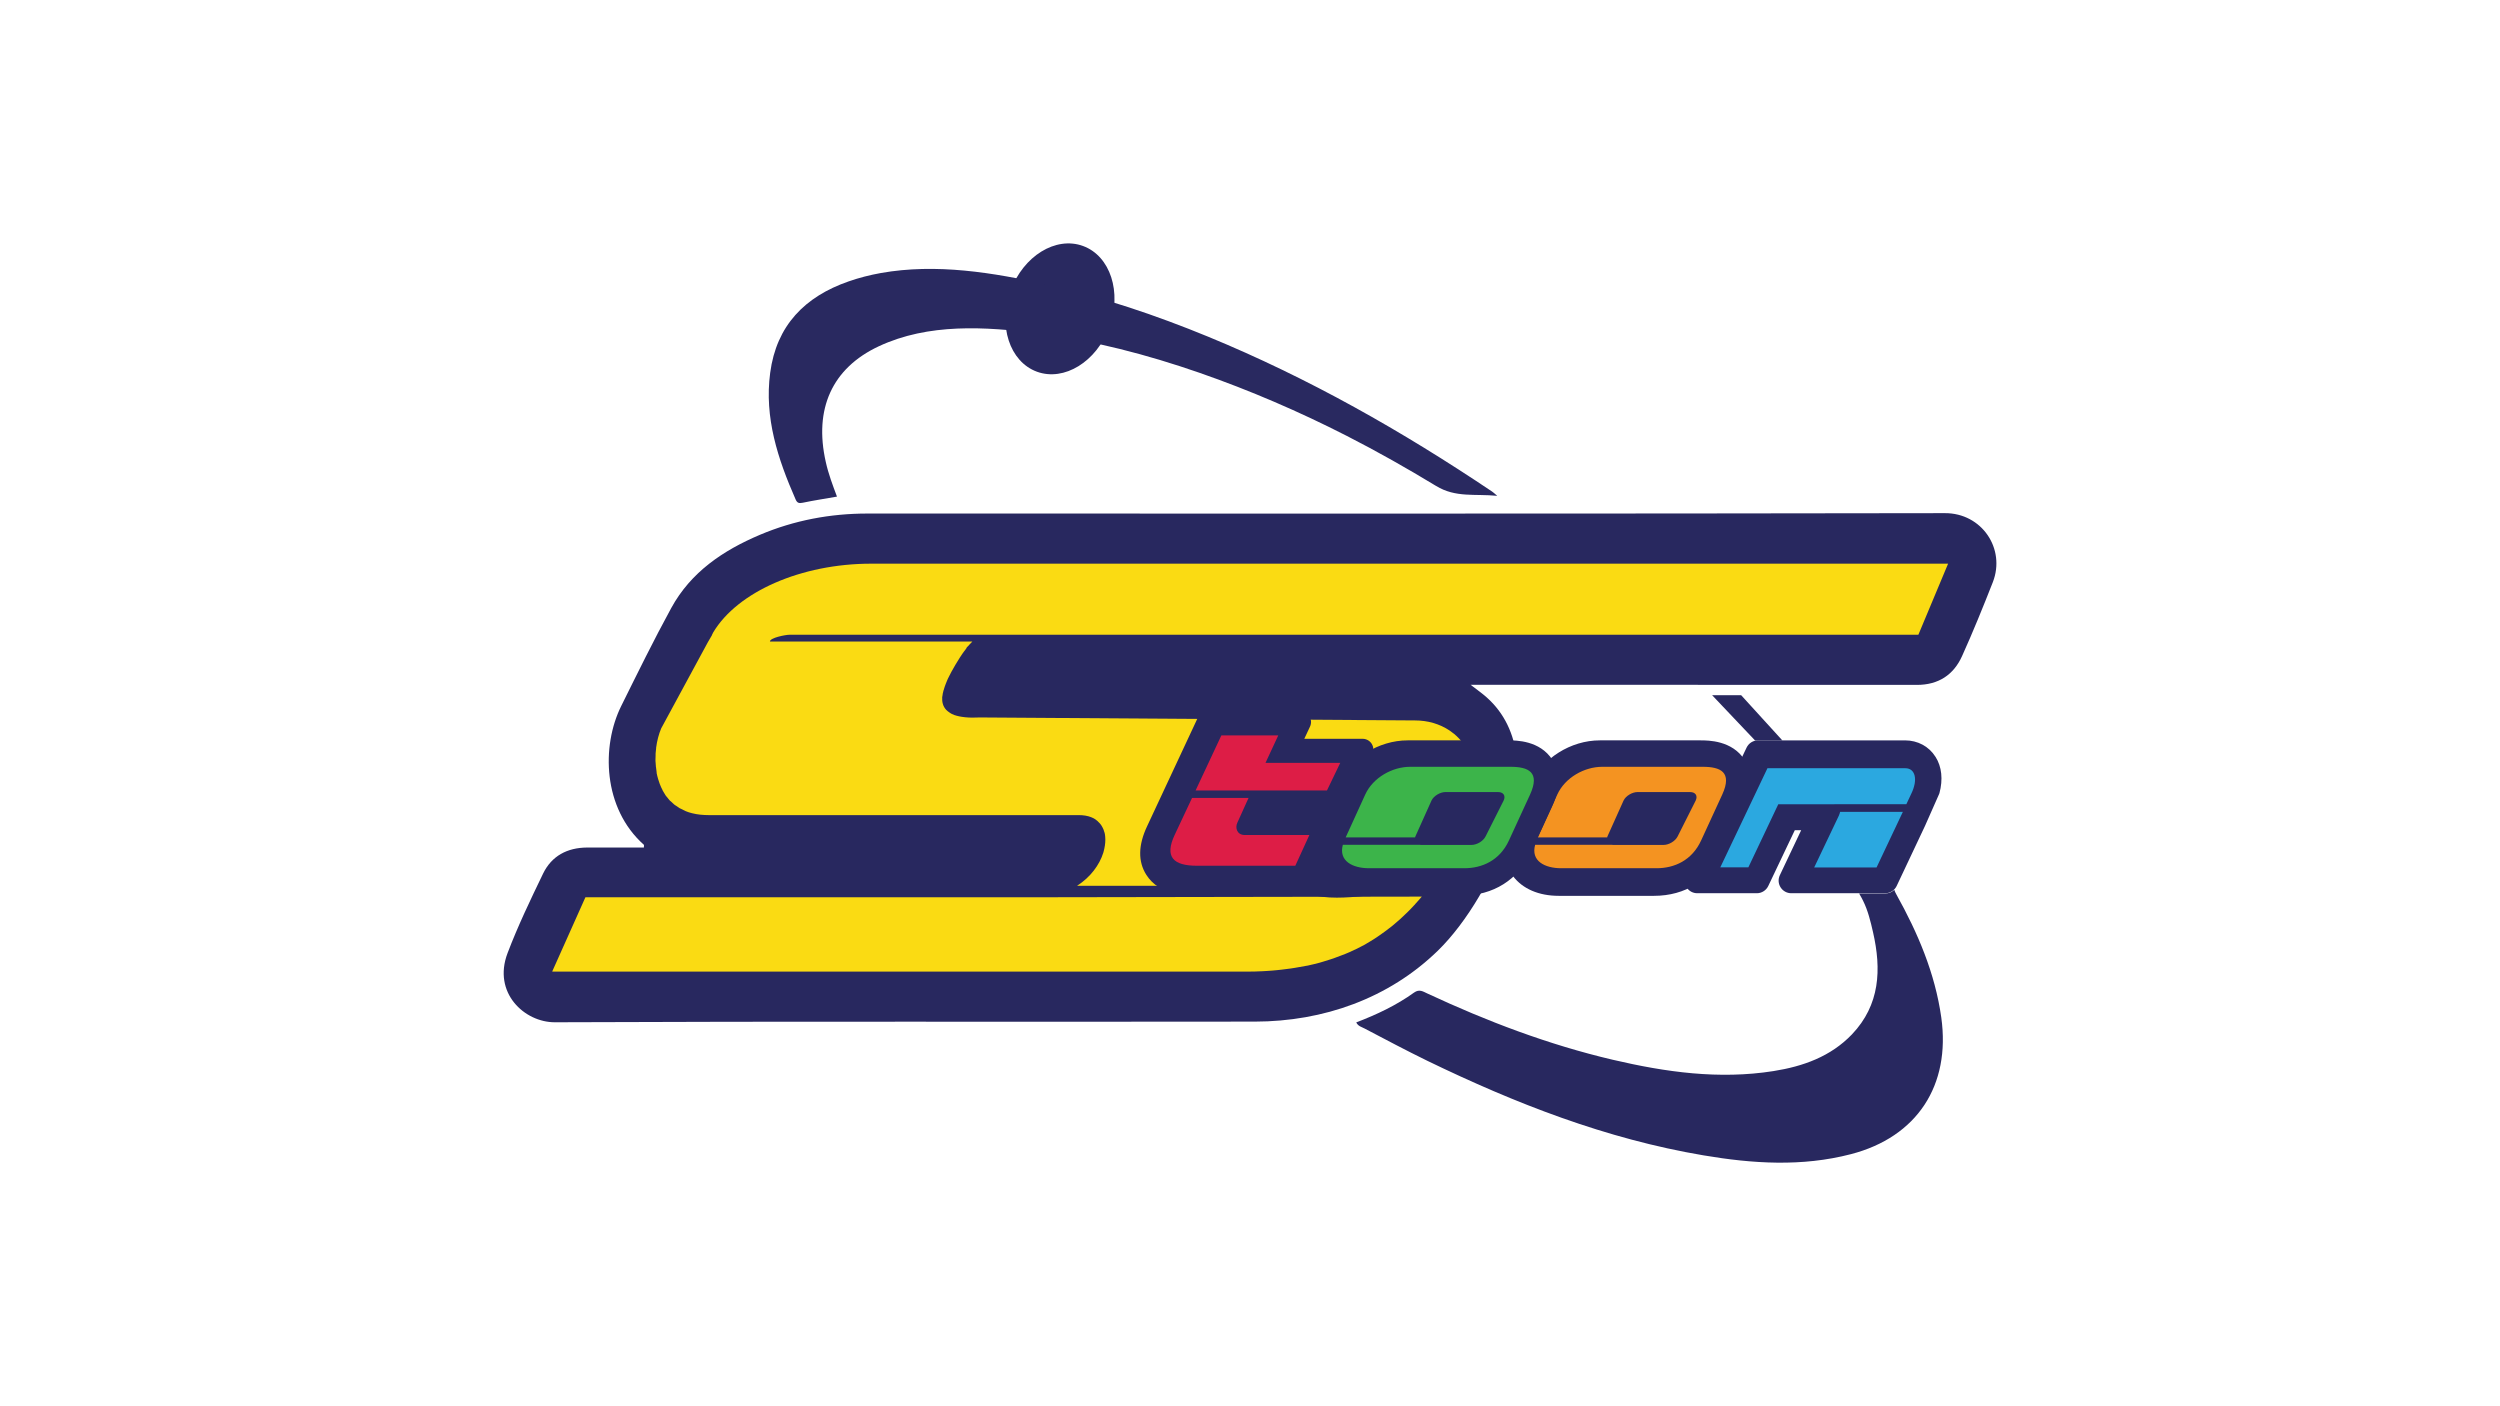 <?xml version="1.0" encoding="utf-8"?>
<!-- Generator: Adobe Illustrator 28.0.0, SVG Export Plug-In . SVG Version: 6.00 Build 0)  -->
<svg version="1.1" id="Layer_1" xmlns="http://www.w3.org/2000/svg" xmlns:xlink="http://www.w3.org/1999/xlink" x="0px" y="0px"
	 viewBox="0 0 1920 1080" style="enable-background:new 0 0 1920 1080;" xml:space="preserve">
<style type="text/css">
	.st0{fill:#292960;}
	.st1{fill:none;}
	.st2{fill:#28285F;}
	.st3{fill:#FADB13;}
	.st4{fill:#2BA8E0;}
	.st5{fill:#F49321;}
	.st6{fill:#3CB44A;}
	.st7{fill:#DD1D46;}
</style>
<g>
	<g>
		
			<ellipse transform="matrix(0.345 -0.939 0.939 0.345 310.374 919.448)" class="st0" cx="813.8" cy="237.4" rx="51.4" ry="40.4"/>
		<g>
			<g>
				<path class="st1" d="M970.5,568.7c-10.6,0.2-21.3,0.4-31.9-0.1c-4.9-0.2-7.1,1.8-8.9,5.9c-4.4,10-8.9,19.9-13.9,29.6
					c-2.9,5.7-2.7,7.6,4.4,7.5c25.5-0.3,51.2-1.1,76.6,0.3c13.5,0.7,20.3-3.6,24.6-15.8c2.3-6.5,0.2-6.3-4.6-6.2
					c-16.2,0.2-32.4,0.1-50,0.1c2.9-6.3,4.9-11.2,7.3-15.8C976.5,569.5,974.9,568.6,970.5,568.7z"/>
				<path class="st1" d="M1046,571.9c2.1,0,6,0.5,6,0.6c-0.3,7.9,4.4,2.4,6.5,2.3c3.4-0.1,6.8-1.2,10.2-1.5
					c17.8-1.8,35.6-0.1,54.9-1.1c-7.6-11-17.6-15.9-28.7-17.3c-29.1-3.8-58.5-0.9-87.7-1.7c-2.1-0.1-3.5,0.8-4.3,2.7
					c-2.2,5-4.5,10-7.2,16C1013.2,571.8,1029.6,571.8,1046,571.9z"/>
				<path class="st1" d="M908.9,619.1c-4.8,11.5-11.8,22.1-14.9,34.2c-2.1,8,1.1,12.7,9.2,14.6c3.3,0.8,6.8,1.1,10.2,1.1
					c19.1,0.1,38.3,0,57.4,0c19.6,0,19.4-0.1,27.2-18.2c2.3-5.3,0.4-5.6-4-5.6c-13.6,0.2-27.1,0.1-40.7,0
					c-8.3-0.1-10.5-3.4-7.4-11.1c2.2-5.6,4.8-11,7.6-17.4c-14.1,0-27.1,0-40.1,0C911.5,616.7,909.7,617.1,908.9,619.1z"/>
				<path class="st1" d="M673.2,432.9c-24.1,0-47.8,3-70.4,11.7c-22.5,8.6-43.3,20.2-55.4,42c-13.5,24.4-26.2,49.3-38.1,74.5
					c-16.7,35.4,3.2,66.5,41.8,66.5c90.8,0,181.6,0,272.4,0c2.4,0,4.8-0.1,7.2,0.1c10.1,0.7,16.6,7.5,16.9,17.6
					c0.3,11.3-4.6,20.4-12.1,28.5c-2,2.1-5.1,3.5-5.9,6.5c18.5,0,36.7,0,56,0c-14.5-14.1-12.3-28.9-5.2-44.1
					c10-21.4,20.2-42.7,30.1-64.2c2.8-6,6.4-11.8,8-18.9c-3.5,0-6.1,0-8.8,0c-55.4,0-110.8,0.2-166.1,0c-19.1,0-25-9.3-17.7-26.8
					c1.6-3.9,3.6-7.7,5.6-11.4c3.3-6.3,6.7-12.5,10.7-20c-50.9,0-100.8,0-150.7,0c-0.1-0.8-0.2-1.5-0.3-2.3c5.8-4,12.3-5.3,19.3-5.4
					c11.4-0.1,22.9-0.3,34.3-0.3c224.2,0,448.4,0,672.6,0c3.5,0,6.9,0.3,10.4,0.3c46.9,0,93.7,0,140.6,0c2.3,0,4.8,0.8,6.1-2.3
					c7.1-17.1,14.2-34.2,21.6-52.1c-2.9,0-4.8,0-6.6,0C1217.4,432.9,945.3,432.9,673.2,432.9z"/>
				<path class="st1" d="M1043.3,606.1c-8.3,11.7-12.4,25.5-19.2,39.4c13.1,0,24.8-1,36.3,0.3c13,1.4,21.3-2,24.3-15.5
					c0.9-4.1,3.4-7.8,5.2-11.6c2.2-4.8,6.1-7.6,11.2-7.7c13-0.3,26.1-0.2,39.1-0.1c5.3,0.1,7.3,2.5,4.6,7.7
					c-3.7,7.1-7.5,14.1-10.6,21.4c-3.5,8.2-9.1,11.3-18,11.2c-29-0.4-58-0.2-87-0.1c-2.5,0-5.9-1.3-7.1,1.9
					c-1.3,3.3-0.6,6.9,1.9,9.7c4.6,5.2,10.9,6.4,17.4,6.4c25,0,50,0.1,75.1,0c15.6-0.1,26.9-7.2,33.6-21.4
					c5.4-11.5,10.7-23.1,15.9-34.8c6.7-14.9,2.6-21.5-14-21.7c-26.1-0.2-52.2-0.2-78.3,0C1061.3,591.2,1050.5,595.9,1043.3,606.1z"
					/>
				<path class="st2" d="M1490.9,781.4c-4.8-34-18-64.9-34.5-94.5c-0.7-1.2-1.2-2.4-1.6-3.5c-0.8,0.8-1.8,1.4-2.8,1.9
					c-0.2,0.1-0.3,0.2-0.5,0.2c-1.1,0.4-2.2,0.7-3.4,0.7h-20.3c1.5,2.6,2.6,4.6,3,5.5c3.8,7.6,5.8,16,7.7,24.3
					c6.5,28.5,5.4,55.7-16.2,78.4c-16.4,17.1-37.6,24.6-60.3,28.2c-41.8,6.6-82.8,0.8-123.4-8.7c-49.4-11.6-96.5-29.5-142.4-50.9
					c-3.3-1.5-6.1-3.6-10.2-0.7c-13.6,9.8-28.7,16.9-44.4,22.9c1.4,3,4.2,3.5,6.4,4.7c16,8.4,32,16.9,48.2,24.8
					c67.7,32.8,137.4,60,212,72.6c37.8,6.4,75.6,8.9,113.3-0.9C1472.3,873.2,1498.2,833.6,1490.9,781.4z"/>
			</g>
			<path class="st0" d="M1145.9,377.5c-34.4-23.1-69.6-44.9-105.9-64.9c-36.3-20-73.7-38.2-112.1-54
				c-40.1-16.5-81.1-30.3-123.4-39.9c-41.6-9.4-85.6-16.6-128.1-9c-8.3,1.5-16.6,3.6-24.6,6.4c-33.7,11.7-55.5,33.9-60.3,70.2
				c-4.6,34.5,5.9,66.2,19.5,97.2c1.2,2.8,2.6,3.2,5.5,2.6c8.6-1.8,17.2-3.1,26.3-4.7c-3.3-8.8-6.6-17.5-8.6-26.6
				c-9.2-40.7,4.8-72,40.6-88.8c38.2-17.9,82-15.2,122.7-9.9c42.4,5.5,83.3,16.2,123.7,30.2c38.8,13.5,76.6,29.8,113.2,48.5
				c23.3,11.9,46.1,24.8,68.5,38.4c15.1,9.2,29.7,5.9,47,7.6C1147.4,378.7,1146.7,378,1145.9,377.5z"/>
			<path class="st2" d="M1493.7,394.1c-275.9,0.5-551.8,0.3-827.6,0.3c-28.5,0-56.1,5.2-82.4,16.3c-28.3,12-53.1,28.6-68.2,56.3
				c-13.5,24.7-25.9,50-38.4,75.2c-15.3,30.8-14.2,78.5,17.4,106.6c0.2,0.2,0,0.9,0,2.1c-14.5,0-29.1,0-43.6,0
				c-15.2,0.1-27.2,6.4-33.8,20c-9.7,20.1-19.4,40.3-27.3,61.1c-11.6,30.5,13,53.2,36.4,53.1c179.2-0.8,358.4-0.2,537.6-0.5
				c52.5-0.1,102.8-17.7,140.7-54.7c42.5-41.5,93-149.4,34.7-196.5c-2.7-2.2-5.6-4.3-9.8-7.5c4.5,0,7.1,0,9.7,0
				c111,0,222.1,0,333.1,0.1c16.5,0,28.2-7.7,34.7-22.2c8.4-18.6,16.1-37.6,23.6-56.7C1540.5,421.4,1522,394,1493.7,394.1z
				 M1496.1,433L1496.1,433L1496.1,433C1496.1,432.9,1496.1,432.9,1496.1,433C1496.1,432.9,1496.1,432.9,1496.1,433z"/>
		</g>
		<polygon class="st2" points="1337.2,533.9 1314.9,533.9 1347.9,568.7 1368.9,568.7 		"/>
		<path class="st3" d="M1091.6,688.6L798,689.1c0,0-0.1,0-0.1,0H449.6l-25.5,57h0.1l0,0.1h533.8c3.9,0,7.7-0.1,11.5-0.3
			c1.2-0.1,2.3-0.1,3.5-0.2c2.6-0.2,5.1-0.3,7.5-0.6c1.2-0.1,2.5-0.2,3.7-0.4c2.4-0.3,4.8-0.6,7.1-0.9c1.1-0.2,2.2-0.3,3.2-0.5
			c3.1-0.5,6-1,9-1.6c0.2,0,0.5-0.1,0.7-0.1c3.1-0.7,6.2-1.4,9.1-2.2c0.9-0.2,1.8-0.5,2.7-0.8c2.1-0.6,4.1-1.2,6.1-1.9
			c1-0.3,2-0.7,2.9-1c1.9-0.7,3.7-1.4,5.6-2.1c0.9-0.3,1.7-0.7,2.6-1c2.3-0.9,4.5-1.9,6.7-3c0.3-0.1,0.6-0.3,1-0.4
			c2.5-1.2,4.8-2.4,7.2-3.7c0.7-0.4,1.4-0.8,2-1.2c1.6-0.9,3.2-1.9,4.8-2.9c0.8-0.5,1.5-1,2.3-1.5c1.5-1,2.9-2,4.3-3
			c0.7-0.5,1.4-1,2.1-1.5c1.7-1.2,3.4-2.5,5-3.8c0.3-0.3,0.7-0.5,1-0.8c1.7-1.4,3.4-2.9,5.1-4.4c0.1-0.1,0.3-0.3,0.5-0.4
			c1.3-1.2,2.6-2.4,3.9-3.7c0.7-0.7,1.4-1.3,2.1-2c1.6-1.6,3.2-3.2,4.7-4.9c0.3-0.3,0.6-0.6,0.9-0.9c0,0,0,0,0-0.1
			c1.8-1.9,3.5-3.9,5.2-5.9l-0.1,0C1091.5,688.7,1091.5,688.7,1091.6,688.6z"/>
		<path class="st3" d="M1496.1,433L1496.1,433l0-0.1H715.2h-46.1c-54,0-102.7,21.7-121.3,52.7l-1.1,2.2h0.1l-3.1,5.3l-35.9,66.3
			c-1.9,4.5-3.2,9.6-3.9,14.9c0,0,0,0.1,0,0.1c0,0,0,0,0,0c0,0.1,0,0.3,0,0.4c-0.2,1.3-0.3,2.6-0.4,3.9c0,0.1,0,0.2,0,0.3
			c0,0.1,0,0.3,0,0.4c0,0.2,0,0.4,0,0.7c-0.1,1.2-0.1,2.3-0.1,3.5c0,0,0,0,0,0c0,0.3,0,0.5,0,0.8c0,0.4,0.1,0.8,0.1,1.2
			c0,0.9,0.1,1.8,0.2,2.7c0,0.1,0,0.2,0,0.3c0,0.2,0,0.4,0.1,0.6c0.1,0.8,0.2,1.5,0.3,2.3c0.1,0.5,0.1,1.1,0.2,1.6
			c0,0.1,0,0.2,0,0.3c0,0.1,0,0.2,0,0.3c0.3,1.4,0.6,2.8,1,4.1c0,0,0,0,0,0c0.1,0.2,0.1,0.5,0.2,0.7c0,0,0,0,0,0
			c0.4,1.2,0.8,2.4,1.2,3.6c0,0.1,0,0.2,0.1,0.2c0.1,0.2,0.2,0.5,0.3,0.7c0,0.1,0.1,0.2,0.1,0.3c0.5,1.1,0.9,2.2,1.5,3.2
			c0.1,0.1,0.1,0.2,0.1,0.3c0.1,0.1,0.1,0.2,0.2,0.4c0.1,0.2,0.3,0.4,0.4,0.7c0.4,0.7,0.8,1.3,1.2,2c0.2,0.3,0.3,0.6,0.5,0.8
			c0.1,0.1,0.2,0.2,0.2,0.4c0.3,0.4,0.6,0.7,0.9,1c0.4,0.5,0.8,1,1.2,1.5c0.2,0.2,0.3,0.4,0.5,0.6c0.2,0.2,0.3,0.4,0.5,0.6
			c0.1,0.2,0.3,0.3,0.5,0.4c0.3,0.3,0.6,0.5,0.9,0.8c0.6,0.5,1.1,1.1,1.7,1.6c0.2,0.2,0.4,0.3,0.6,0.5c0.3,0.2,0.6,0.4,0.9,0.6
			c0.2,0.2,0.5,0.4,0.8,0.5c0.7,0.5,1.3,0.9,2,1.4c0.1,0,0.2,0.1,0.2,0.1c0.6,0.3,1.2,0.6,1.9,0.9c0.2,0.1,0.4,0.2,0.6,0.3
			c0.5,0.2,1,0.5,1.6,0.8c0.2,0.1,0.4,0.2,0.6,0.3c1.4,0.6,3,1.1,4.6,1.5c0.3,0.1,0.6,0.2,0.9,0.2c1.6,0.4,3.3,0.7,5.1,0.9
			c0.3,0,0.6,0.1,0.9,0.1c1.9,0.2,3.9,0.3,5.9,0.3H619h209.4c0.9,0,1.8,0,2.7,0.1c0.3,0,0.5,0.1,0.8,0.1c0.6,0.1,1.2,0.1,1.7,0.2
			c0.3,0.1,0.6,0.1,0.9,0.2c0.5,0.1,0.9,0.2,1.4,0.3c0.3,0.1,0.6,0.2,0.9,0.3c0.4,0.1,0.8,0.3,1.2,0.4c0.3,0.1,0.6,0.3,0.9,0.4
			c0.4,0.2,0.7,0.3,1.1,0.5c0.3,0.1,0.5,0.3,0.8,0.5c0.3,0.2,0.6,0.4,0.9,0.6c0.2,0.2,0.5,0.4,0.7,0.6c0.3,0.2,0.6,0.4,0.8,0.7
			c0.2,0.2,0.4,0.4,0.6,0.6c0.2,0.2,0.5,0.5,0.7,0.7c0.2,0.2,0.4,0.5,0.6,0.7c0.2,0.3,0.4,0.5,0.6,0.8c0.2,0.2,0.3,0.5,0.5,0.8
			c0.2,0.3,0.4,0.6,0.5,0.9c0.1,0.3,0.3,0.5,0.4,0.8c0.1,0.3,0.3,0.6,0.4,0.9c0.1,0.3,0.2,0.6,0.3,0.9c0.1,0.3,0.2,0.6,0.3,1
			c0,0.1,0,0.1,0.1,0.2c0,0,0,0,0,0c0.1,0.2,0.1,0.5,0.2,0.7c0.1,0.3,0.2,0.7,0.2,1c0,0,0,0.1,0,0.1c0,0.2,0.1,0.4,0.1,0.6
			c0,0.1,0,0.2,0,0.3c0,0.2,0.1,0.5,0.1,0.7c0.1,0.7,0.1,1.5,0.1,2.2c0,0,0,0.1,0,0.1c0,3-0.5,6.2-1.4,9.4c-0.1,0.2-0.1,0.4-0.2,0.7
			c-2.9,9.2-9.8,18.7-20,25.2h0.2c-0.1,0-0.1,0.1-0.2,0.1h97.7l0-0.1c7,0,115.1,0.1,174.5,0.1c49.2-75.9,32.1-106.8,14-119.1
			c-7.8-5.3-17.2-7.9-26.7-7.9L752.6,551c-8.8,0.5-15.2-0.3-19.8-1.9c0,0-0.1-0.1-0.1-0.1c-0.3-0.1-0.7-0.3-1-0.4
			c-0.6-0.2-1.1-0.5-1.6-0.8c-0.4-0.2-0.8-0.5-1.2-0.8c-0.4-0.3-0.8-0.6-1.2-0.9c-0.3-0.3-0.7-0.6-1-0.9c-0.3-0.3-0.6-0.7-0.9-1.1
			c-0.2-0.3-0.5-0.7-0.7-1.1c-0.2-0.4-0.4-0.8-0.6-1.2c-0.2-0.4-0.3-0.8-0.4-1.2c-0.5-1.6-0.6-3.4-0.5-5.3c0-0.1,0-0.3,0.1-0.4
			c0-0.2,0-0.4,0.1-0.6c0-0.4,0.1-0.8,0.2-1.3c0-0.1,0-0.2,0-0.2c0.1-0.4,0.2-0.8,0.3-1.2c0.1-0.3,0.1-0.6,0.2-0.9c0,0,0-0.1,0-0.1
			c0-0.2,0.1-0.4,0.2-0.5c0.2-0.8,0.4-1.5,0.7-2.3c0.1-0.3,0.2-0.6,0.3-0.9c0.1-0.1,0.1-0.3,0.2-0.5c0.1-0.4,0.3-0.8,0.4-1.1
			c0.3-0.7,0.5-1.3,0.8-2c0.2-0.4,0.4-0.8,0.5-1.2c0.1-0.3,0.3-0.6,0.4-0.9c0.1-0.2,0.2-0.4,0.3-0.6c0.7-1.5,1.5-3.1,2.4-4.7
			c0.9-1.6,1.8-3.3,2.8-4.9c0.1-0.2,0.3-0.5,0.4-0.7c0.9-1.6,1.9-3.1,2.9-4.7c0.1-0.2,0.2-0.3,0.3-0.5c0.1-0.2,0.3-0.4,0.4-0.6
			c0.3-0.5,0.7-1,1-1.5c0.2-0.3,0.4-0.6,0.6-0.9c0.2-0.3,0.5-0.7,0.7-1c0.1-0.1,0.1-0.2,0.2-0.2c0-0.1,0.1-0.1,0.1-0.2
			c0.2-0.3,0.4-0.5,0.6-0.8c0.2-0.2,0.3-0.4,0.5-0.6c0.1-0.1,0.2-0.2,0.2-0.3c0.1-0.1,0.2-0.2,0.2-0.3c0.1-0.1,0.2-0.2,0.2-0.3
			c0,0,0-0.1,0.1-0.1c0,0,0,0,0,0c0,0,0.1-0.1,0.1-0.1c0-0.1,0.1-0.1,0.1-0.2c0-0.1,0.1-0.1,0.1-0.2c0-0.1,0.1-0.1,0.1-0.2
			c0-0.1,0.1-0.1,0.1-0.2c0-0.1,0.1-0.1,0.1-0.2c0,0,0,0,0,0c0,0,0,0,0.1-0.1c0,0,0,0,0.1-0.1c0,0,0,0,0.1-0.1c0,0,0,0,0.1-0.1
			c0,0,0,0,0.1-0.1c0,0,0,0,0.1-0.1c0,0,0,0,0.1-0.1s0,0,0.1-0.1c0,0,0,0,0.1-0.1c0,0,0,0,0.1-0.1c0,0,0,0,0.1-0.1c0,0,0,0,0.1-0.1
			c0,0,0,0,0.1-0.1c0,0,0,0,0.1-0.1c0,0,0,0,0.1-0.1c0.1-0.1,0.2-0.2,0.2-0.3c0.1-0.1,0.1-0.2,0.2-0.2c0,0,0,0,0,0
			c0,0,0.1-0.1,0.1-0.1c0.7-0.8,1.4-1.5,2.2-2.3c-0.1,0-0.1,0.1-0.2,0.1l0,0l0.2-0.1h-0.1c0,0,0.1-0.1,0.1-0.1H610.6h-19.3
			c0-2.9,12-5.2,14.9-5.2h5.3l0,0l151.8,0h710L1496.1,433z"/>
	</g>
	<g id="ST-Education_Logo_00000021109601147194654580000017684561867181706397_">
		<g>
			<g>
				<path class="st2" d="M1486.5,581.3c-5.1-8.1-13.7-12.7-23.5-12.7h-112.9c-3.7,0-7.1,2.2-8.7,5.5l-46.7,98.1
					c-1.4,3-1.2,6.5,0.6,9.3c1.8,2.8,4.8,4.5,8.2,4.5h45.8c3.7,0,7.1-2.2,8.7-5.5l20.4-42.9h4.9l-16.4,34.6c-1.4,3-1.2,6.5,0.6,9.3
					c1.8,2.8,4.8,4.5,8.2,4.5h72.2c3.7,0,7.1-2.2,8.7-5.5l21.8-46.2l10.8-24.4l0.3-0.8C1492.3,598.7,1491.3,588.8,1486.5,581.3z"/>
				<path class="st4" d="M1412.2,626.5l-18.9,39.7h47.9l20.2-42.7h-48.2C1413,624.4,1412.7,625.4,1412.2,626.5z"/>
				<path class="st4" d="M1342.7,666.2l23-48.5h43c0,0,0.1,0,0.1,0v-0.1h55.3l3.8-8.1c5.2-10.7,3.1-19.5-4.6-19.5h-105.9l-36.2,76.1
					H1342.7z"/>
			</g>
			<g>
				<path class="st2" d="M1339.8,583.5c-9.6-14.9-27.9-14.9-33.9-14.9h-77.2c-22.4,0-44.3,13.8-53.4,33.8l-18.7,48.6l-0.2,0.5
					c-2.9,10.3,2.3,17.1,5.1,20.7l0.6,0.8c7.3,9.6,19.7,15,35,15h73.2c24,0,43.3-12.2,53.1-33.4l16.2-35.2
					C1346,605.2,1346.1,593.2,1339.8,583.5z"/>
				<path class="st5" d="M1199,666.8h73.2c13.6,0,27.2-5.9,34.3-21.4l16.2-35.2c7.9-17.3-1.4-21.3-15-21.3h-77.2
					c-13.6,0-28.5,8.2-34.5,21.3l-15,32.9h53.3c0.1-0.2,0.1-0.4,0.2-0.7l12.4-27.6c1.7-3.6,6.7-6.5,10.7-6.5h40.4
					c4.2,0,6,2.9,4.3,6.5l-13.9,27.6c-1.8,3.6-6.7,6.5-10.8,6.5h-38.9c-0.3,0-0.5-0.1-0.7-0.1H1179
					C1175.5,661.3,1186.5,666.8,1199,666.8z"/>
			</g>
			<g>
				<path class="st2" d="M1192.2,583.5c-9.6-14.9-27.9-14.9-33.9-14.9h-77.2c-22.4,0-44.3,13.8-53.2,33.3l-23.8,49.3l-0.3,0.9
					c-0.2,0.7-1.3,2.6-2.1,4c-3.6,6.3-9,15.9-3.6,24.1c4.1,6.2,13.2,9.2,28.6,9.2c6.6,0,14.3-0.5,23.2-1.6h72.9
					c24,0,43.3-12.2,53.1-33.4l16.2-35.2C1198.5,605.2,1198.5,593.2,1192.2,583.5z"/>
				<path class="st6" d="M1051.4,666.8h73.2c13.6,0,27.2-5.9,34.3-21.4l16.2-35.2c7.9-17.3-1.4-21.3-15-21.3H1083
					c-13.6,0-28.5,8.2-34.5,21.3l-15,32.9h53.3c0.1-0.2,0.1-0.4,0.2-0.7l12.4-27.6c1.7-3.6,6.7-6.5,10.7-6.5h40.4
					c4.2,0,6,2.9,4.3,6.5l-13.9,27.6c-1.8,3.6-6.7,6.5-10.8,6.5h-38.9c-0.3,0-0.5-0.1-0.7-0.1h-59.2
					C1027.9,661.3,1038.9,666.8,1051.4,666.8z"/>
			</g>
			<g>
				<path class="st2" d="M1053.9,579.3c1.2-2.6,1.1-5.6-0.4-8c-1.5-2.4-4.1-3.9-7-3.9h-44.8l4.4-9.4c1.2-2.6,1-5.5-0.5-7.9
					c-1.5-2.4-4.1-3.8-7-3.8h-71.1c-3.2,0-6.1,1.9-7.5,4.7L881,634.5c-6.9,14.6-7.1,27.2-0.6,37.4c10.1,15.8,29.9,15.8,36.5,15.8
					h83.3c3.2,0,6.2-1.9,7.5-4.8"/>
				<g>
					<polygon class="st7" points="938,564.8 918.2,607.1 961.5,607.1 964.1,607.1 1019.1,607.1 1029.3,585.9 971.9,585.9 
						981.7,564.8 					"/>
					<path class="st7" d="M958.9,612.8h-43.4l-13.3,28.3c-8.1,17.2-1,23.8,17.2,23.8h75.4l10.8-23.6h-49.6c-6,0-7.6-5.5-5.7-9.5
						L958.9,612.8z"/>
				</g>
			</g>
		</g>
	</g>
</g>
</svg>
